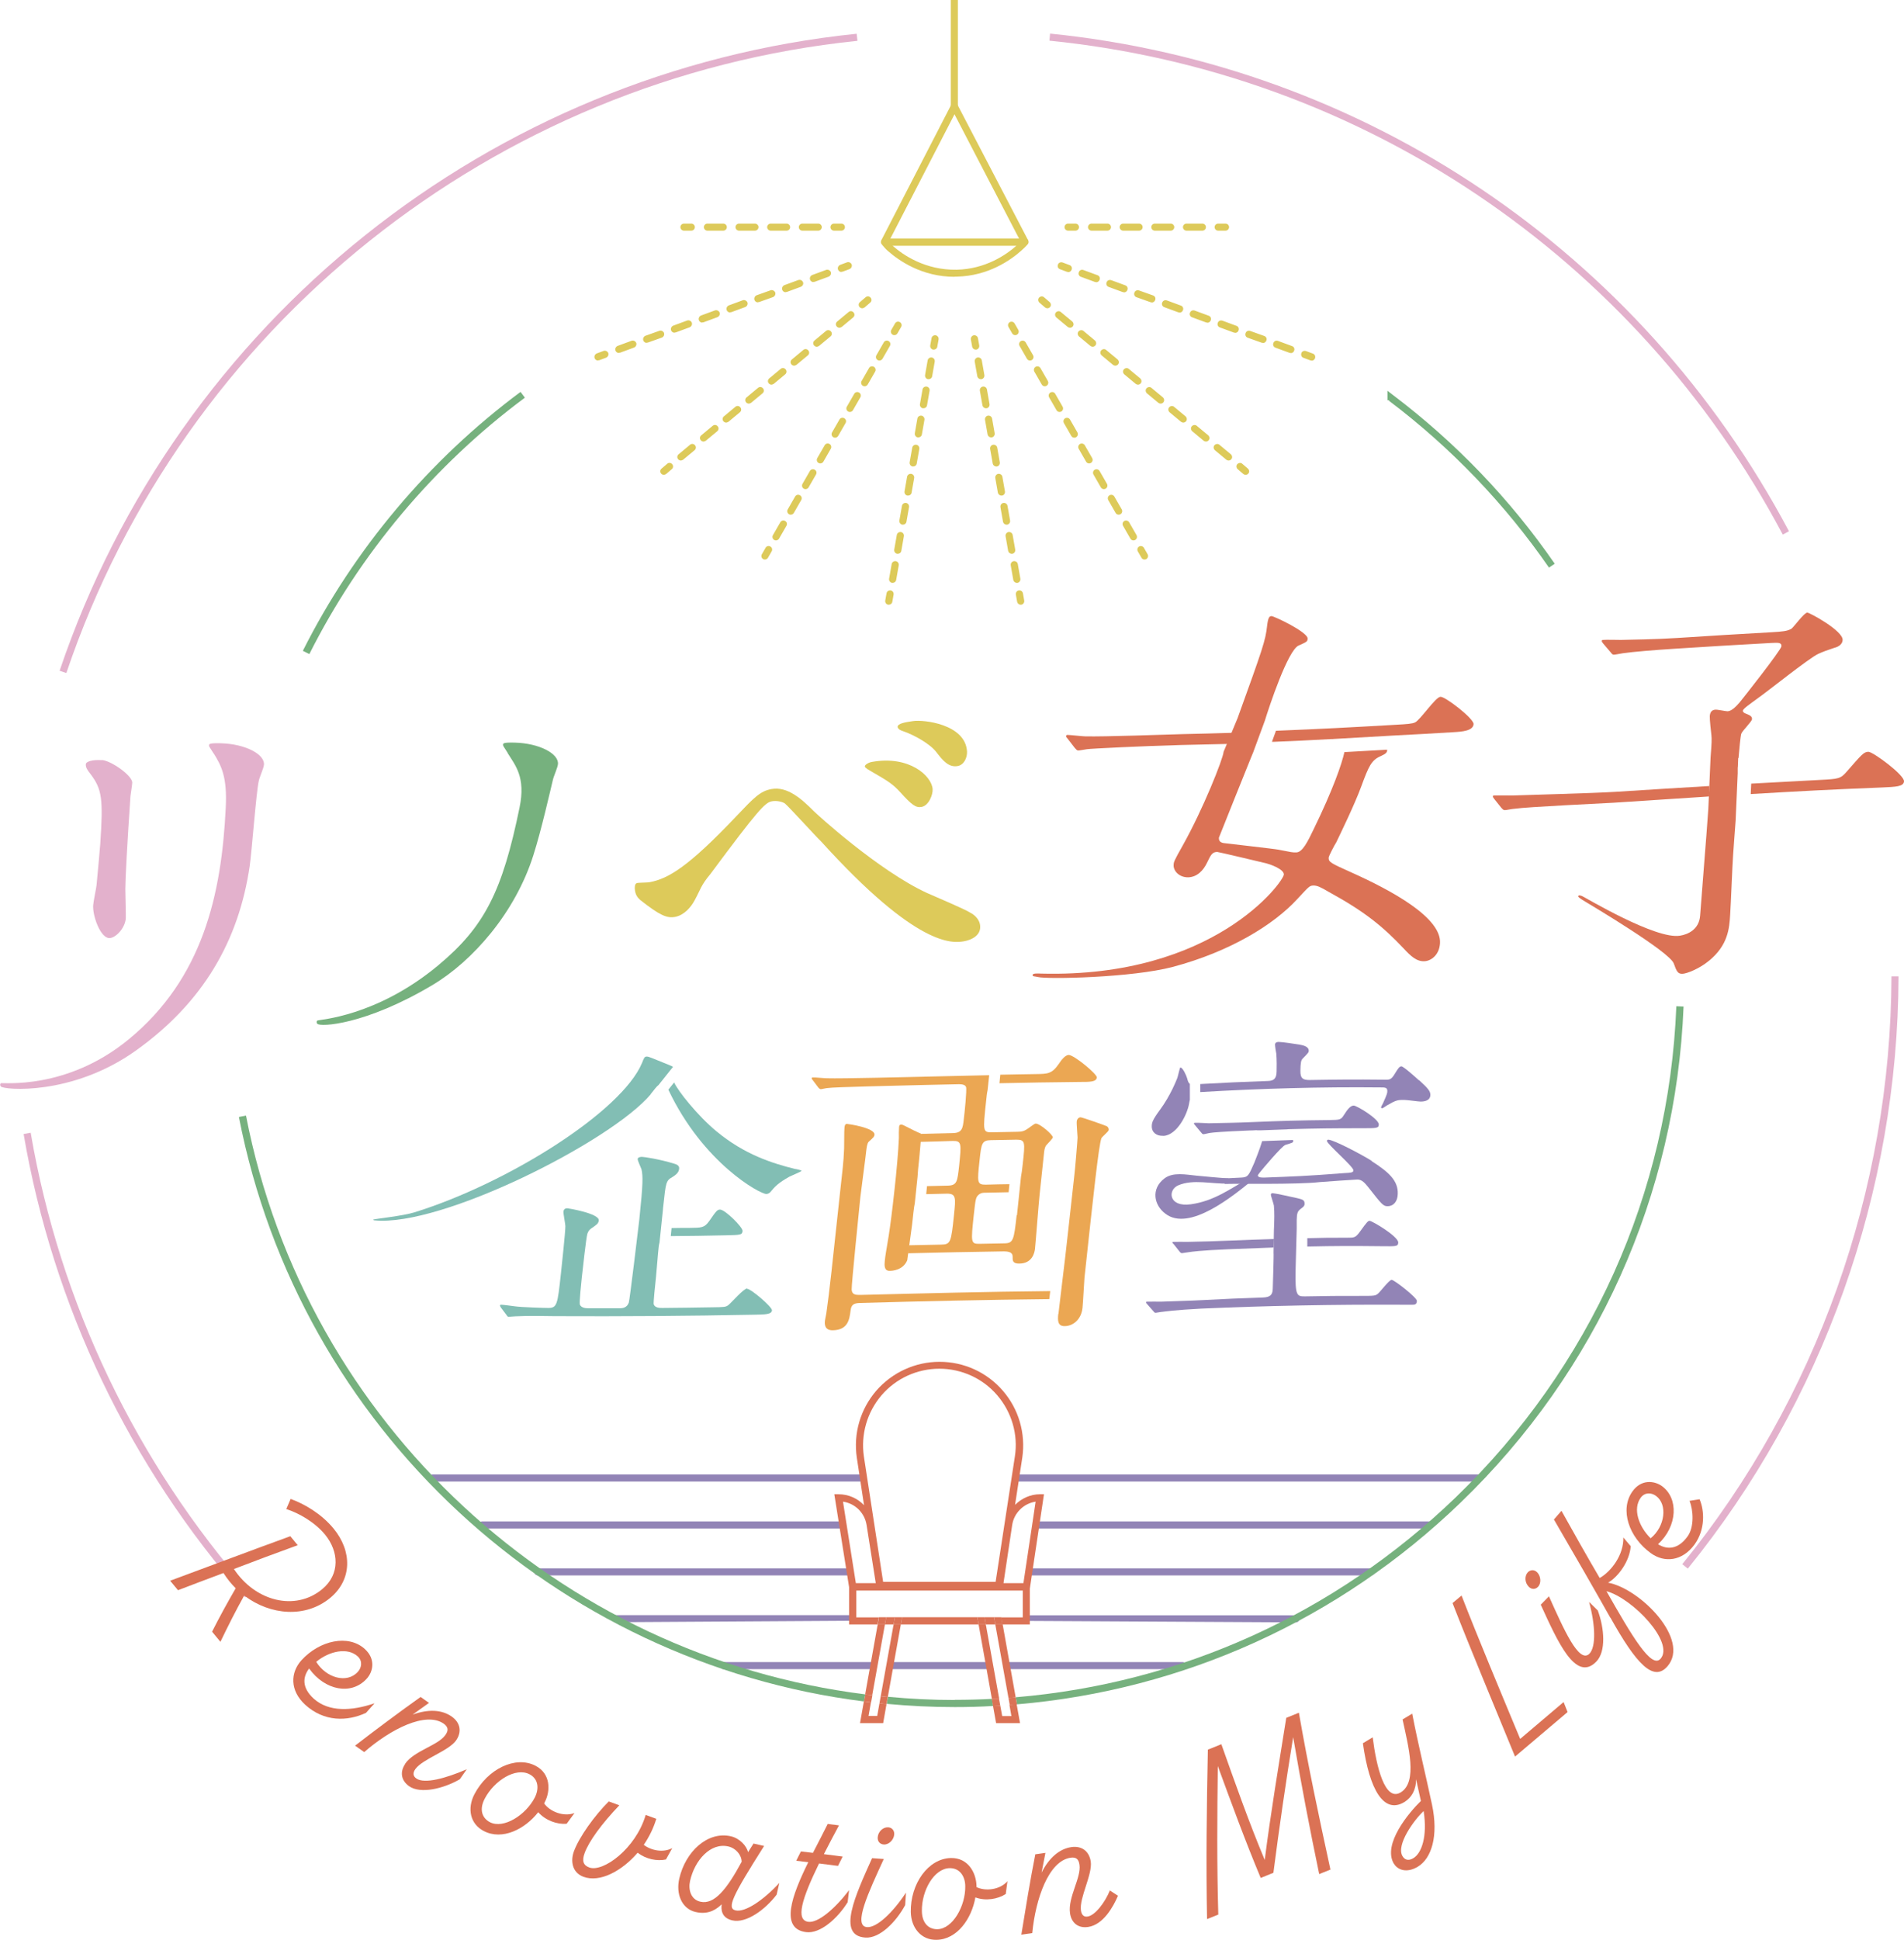 <?xml version="1.0" encoding="UTF-8"?>
<svg id="_レイヤー_2" data-name="レイヤー 2" xmlns="http://www.w3.org/2000/svg" viewBox="0 0 118.51 120.68">
  <defs>
    <style>
      .cls-1 {
        fill: #db7255;
      }

      .cls-1, .cls-2, .cls-3, .cls-4, .cls-5, .cls-6, .cls-7 {
        stroke-width: 0px;
      }

      .cls-2 {
        fill: #eba753;
      }

      .cls-3 {
        fill: #76b17e;
      }

      .cls-4 {
        fill: #ddca5a;
      }

      .cls-5 {
        fill: #9284b6;
      }

      .cls-6 {
        fill: #82beb4;
      }

      .cls-7 {
        fill: #e3b1cc;
      }
    </style>
  </defs>
  <g id="_レイヤー_2-2" data-name="レイヤー 2">
    <g>
      <g>
        <path class="cls-7" d="m4.13,41.87l-.42-.14C11.06,19.99,30.53,4.44,53.32,2.1l.05.44C30.75,4.87,11.42,20.3,4.13,41.87Z"/>
        <path class="cls-7" d="m15.26,99.38c-7.19-8.17-11.96-18.14-13.79-28.83l.44-.08c1.82,10.61,6.55,20.5,13.69,28.61l-.33.29Z"/>
      </g>
      <g>
        <path class="cls-1" d="m15.2,99.26c-.52.93-1.01,1.9-1.48,2.88l-.52-.63c.47-.93.96-1.82,1.47-2.7-.28-.28-.54-.6-.76-.95-.94.35-1.89.71-2.83,1.07l-.49-.59c2.5-.92,4.97-1.86,7.48-2.77l.46.56c-1.33.48-2.66.98-3.97,1.48,1.32,2,3.8,2.65,5.49,1.26,1.14-.94,1.03-2.36.19-3.39-.64-.78-1.62-1.34-2.42-1.6l.27-.63c.85.31,1.9.91,2.67,1.84,1.17,1.42,1.16,3.19-.21,4.32-1.53,1.26-3.71,1.09-5.34-.14Z"/>
        <path class="cls-1" d="m23.3,105.98l-.52.58c-1.16.54-2.61.57-3.79-.51-.96-.89-.92-1.99-.23-2.76,1.14-1.25,2.93-1.63,3.95-.7.69.63.51,1.42.11,1.85-.95,1.04-2.6.73-3.58-.64-.41.54-.45,1.2.28,1.87.95.86,2.39.77,3.77.3Zm-3.62-2.6c.61,1,1.91,1.38,2.59.63.24-.26.31-.67,0-.96-.63-.58-1.77-.34-2.58.33Z"/>
        <path class="cls-1" d="m25.22,109.72c.57-.81,2.04-1.13,2.5-1.78.2-.28.19-.49-.09-.7-1.13-.8-3.34.35-4.96,1.76l-.57-.4c1.34-1.03,2.69-2.04,4.08-3.03l.52.37-1.02.73c.97-.35,1.82-.32,2.45.13.53.38.62.95.26,1.47-.47.67-2.08,1.15-2.54,1.79-.17.24-.14.44.06.58.51.36,1.84-.01,3.14-.57l-.43.62c-1.02.59-2.46.93-3.16.43-.49-.35-.59-.88-.23-1.4Z"/>
        <path class="cls-1" d="m35.76,112.79l-.49.67c-.59.05-1.31-.2-1.77-.72-.83,1.06-2.24,1.77-3.39,1.17-.84-.43-1.05-1.39-.58-2.29.81-1.55,2.54-2.42,3.8-1.77.95.49.95,1.56.57,2.28l-.03.07c.35.49,1.2.85,1.89.59Zm-2.48-.95c.28-.54.25-1.16-.32-1.46-.86-.45-2.2.39-2.79,1.52-.35.67-.17,1.2.32,1.46.85.44,2.23-.44,2.79-1.52Z"/>
        <path class="cls-1" d="m41.85,114.96l-.4.72c-.55.12-1.25-.02-1.76-.42-1,1.16-2.36,1.87-3.37,1.5-.73-.27-.81-1.01-.6-1.58.33-.9,1.28-2.22,2.17-3.11l.66.24c-1.09,1.14-1.89,2.23-2.16,2.97-.19.51-.07.77.29.9.84.31,2.88-1.14,3.51-3.27l.66.24c-.17.57-.44,1.12-.78,1.62.45.35,1.21.51,1.78.2Z"/>
        <path class="cls-1" d="m48.51,117.13l-.17.74c-.71.93-1.89,1.8-2.76,1.6-.7-.16-.7-.71-.66-1-.26.24-.75.68-1.62.48-.87-.2-1.24-1.13-1.02-2.08.38-1.67,1.76-2.97,3.22-2.63.55.13.98.61,1.06.99l.34-.54.66.15c-1.99,3.14-2.34,3.88-1.77,4.01.59.13,1.72-.63,2.72-1.71Zm-2.35-1.31c0-.41-.35-.84-.83-.95-1.1-.25-2.09.85-2.38,2.15-.12.54.05,1.16.65,1.29.85.19,1.63-.75,2.57-2.5Z"/>
        <path class="cls-1" d="m52.85,117.59l-.09.75c-.62,1-1.71,1.98-2.59,1.86-1.64-.21-.89-2.27.14-4.35l-.75-.09.29-.58.75.09c.32-.63.65-1.25.92-1.8l.7.09c-.35.64-.66,1.25-.94,1.79l1.17.15-.29.58-1.18-.15c-1.08,2.21-1.47,3.52-.67,3.63.6.08,1.64-.79,2.54-1.97Z"/>
        <path class="cls-1" d="m56.39,117.77l-.05.75c-.56,1.04-1.58,2.08-2.47,2.02-1.82-.11-.61-2.66.41-4.94l.73.05c-.93,2.03-1.95,4.18-1.04,4.24.6.04,1.59-.89,2.41-2.13Zm-1.76-3.45c.02-.38.34-.66.65-.64.23.01.39.19.38.43-.02.35-.34.66-.65.64-.25-.02-.39-.2-.38-.43Z"/>
        <path class="cls-1" d="m62.71,117.01l-.11.82c-.5.32-1.25.45-1.89.21-.23,1.32-1.13,2.62-2.42,2.64-.94.02-1.58-.73-1.6-1.73-.03-1.75,1.08-3.33,2.5-3.36,1.07-.02,1.57.92,1.59,1.73v.08c.55.27,1.46.18,1.94-.38Zm-2.63.34c0-.6-.33-1.14-.97-1.13-.97.02-1.75,1.39-1.73,2.67.01.75.42,1.14.97,1.13.95-.02,1.75-1.45,1.73-2.67Z"/>
        <path class="cls-1" d="m69.59,117.93c-.3.7-.92,1.81-1.86,1.95-.6.09-1.04-.23-1.13-.86-.14-.98.71-2.22.59-3.01-.05-.34-.2-.49-.55-.44-1.37.2-2.18,2.55-2.39,4.69l-.68.1c.27-1.66.54-3.33.87-5l.63-.09-.24,1.23c.46-.92,1.11-1.48,1.86-1.59.65-.09,1.1.26,1.2.89.12.81-.72,2.27-.61,3.05.04.29.19.42.42.38.47-.07,1.09-.9,1.38-1.62l.51.33Z"/>
        <path class="cls-1" d="m80.85,106.57c.57,3.28,1.26,6.52,1.96,9.74l-.7.28c-.59-2.82-1.13-5.65-1.62-8.52-.46,2.81-.87,5.65-1.23,8.44l-.79.32c-.96-2.29-1.81-4.62-2.67-6.96-.04,3.07-.06,6.16.03,9.24l-.7.28c-.07-3.51-.02-7.03.05-10.54l.84-.34c.86,2.42,1.71,4.84,2.7,7.2.37-2.91.87-5.89,1.34-8.84l.79-.32Z"/>
        <path class="cls-1" d="m86.76,115.95c-.73-1.22.95-3.2,1.68-3.91l-.3-1.35c0,.68-.29,1.15-.73,1.42-1.26.76-2.17-.72-2.58-3.66l.61-.37c.23,1.84.76,4.02,1.74,3.43,1.08-.65.48-2.86.12-4.54l.6-.36c.37,1.92.83,3.77,1.23,5.65.42,1.96-.03,3.36-.88,3.87-.7.42-1.26.2-1.49-.19Zm1.85-3.28c-.57.52-1.74,2.11-1.31,2.81.12.2.34.32.67.12.51-.3.89-1.34.64-2.94Z"/>
        <path class="cls-1" d="m97.32,105.88l.25.63-3.27,2.77c-1.2-2.93-2.78-6.7-3.89-9.55l.56-.47c1.03,2.65,2.47,6.09,3.65,8.92l2.7-2.29Z"/>
        <path class="cls-1" d="m95.16,98.72c-.27-.27-.27-.69-.06-.91.16-.16.4-.17.57,0,.25.25.27.69.06.91-.18.18-.41.16-.57,0Zm3.75.94l.54.53c.41,1.1.53,2.56-.1,3.19-1.28,1.3-2.41-1.28-3.45-3.55l.51-.52c.92,2.04,1.87,4.22,2.52,3.57.42-.43.37-1.79-.02-3.22Z"/>
        <path class="cls-1" d="m100.23,100.64c-.71-1.27-2.44-4.28-3.51-6.11l.47-.54c.78,1.4,1.57,2.8,2.38,4.18.72-.41,1.5-1.44,1.47-2.52l.46.54c-.06.94-.8,1.93-1.41,2.27,2,.37,5.13,3.54,3.7,5.2-.87,1.01-1.95-.15-3.55-3.02Zm-.24-1.65c1.63,2.87,2.81,4.85,3.37,4.2.87-1.01-1.73-3.75-3.37-4.2Z"/>
        <path class="cls-1" d="m105.79,93.28c.3.7.36,1.87-.32,2.81-.77,1.05-1.88,1.14-2.71.54-1.38-.99-1.96-2.72-1.15-3.85.54-.76,1.35-.67,1.83-.33,1.05.76.98,2.49-.24,3.62.58.36,1.26.32,1.84-.49.42-.58.36-1.63.12-2.21l.63-.1Zm-3.05,2.42c.9-.73,1.07-2.11.33-2.64-.29-.21-.7-.23-.95.12-.5.69-.13,1.78.62,2.52Z"/>
      </g>
      <g>
        <path class="cls-3" d="m96.42,35.32c-2.75-3.97-6.1-7.47-9.97-10.39l.02-.03h-.11v-.59s.35.27.35.27c3.9,2.95,7.29,6.48,10.06,10.49l-.37.25Z"/>
        <path class="cls-3" d="m19.25,40.69l-.4-.2c3.17-6.31,7.86-11.88,13.55-16.11l.27.36c-5.64,4.19-10.28,9.71-13.42,15.96Z"/>
      </g>
      <g>
        <path class="cls-7" d="m110.96,33.25c-9.18-17.29-26.24-28.77-45.64-30.72l.04-.44c19.55,1.97,36.74,13.54,45.99,30.96l-.39.21Z"/>
        <path class="cls-7" d="m105.06,97.59l-.35-.28c8.36-10.29,12.98-23.28,13.02-36.57h.44c-.04,13.39-4.7,26.48-13.12,36.85Z"/>
      </g>
      <g>
        <rect class="cls-4" x="59.18" width=".44" height="6.81"/>
        <polygon class="cls-4" points="63.6 15.17 59.41 7.11 55.25 15.17 54.85 14.96 59.4 6.14 64 14.96 63.6 15.17"/>
        <path class="cls-4" d="m59.41,17.22c-2.03,0-3.47-1.01-4.16-1.62-.14-.12-.24-.25-.31-.33l-.05-.06c-.06-.06-.08-.16-.04-.24s.12-.13.2-.13h8.75c.05,0,.1.01.14.04.09.07.11.21.04.3-.01.02-.03.04-.04.05-.07.08-.2.21-.38.37,0,0,0,0,0,0-.65.58-2.05,1.57-4.01,1.61-.05,0-.09,0-.14,0Zm-3.85-1.93c.66.58,2.03,1.52,3.98,1.49,1.81-.04,3.1-.94,3.72-1.49h-7.69Z"/>
      </g>
      <path class="cls-7" d="m13.3,46.88c-.27-.41-.3-.46-.29-.51,0-.08.01-.15.74-.13,1.51.04,2.73.68,2.68,1.33-.02.23-.26.73-.32,1-.16.66-.44,4.45-.57,5.32-.68,4.6-2.86,8.46-7.1,11.48-3.96,2.82-8.22,2.44-8.39,2.22-.06-.08-.05-.15,0-.2.08-.06,4.08.46,7.96-2.73,4.61-3.79,5.78-9.01,6.04-14.4.1-1.92-.27-2.62-.75-3.39Z"/>
      <path class="cls-4" d="m50.64,50.45c.16.17,4.02,3.7,7.05,5.1.44.2,2.38,1.01,2.72,1.24.16.08.58.36.6.84.03.58-.56.85-1.01.93-.72.12-2.91.39-8.9-6.22-.32-.3-1.95-2.1-2.24-2.35-.13-.1-.49-.2-.82-.14-.42.08-.84.51-3.82,4.52-.61.73-.6.94-.99,1.65-.23.43-.65.91-1.2,1.02-.52.1-.96-.09-2.18-1.05-.11-.11-.32-.27-.34-.72,0-.13,0-.31.16-.34.12-.02.65-.02.78-.05,1.15-.22,2.39-.95,5.36-4.08,1.12-1.18,1.5-1.58,2.2-1.71,1-.19,1.9.63,2.63,1.36Zm9.55-3.7c.02.4-.2.85-.6.91-.55.09-.92-.36-1.31-.87-.38-.5-1.35-1.06-2.09-1.31-.26-.08-.31-.2-.32-.25-.01-.23.5-.3.96-.37.64-.1,3.26.18,3.36,1.89Z"/>
      <path class="cls-3" d="m31.6,46.84c-.27-.41-.3-.46-.29-.51,0-.08.01-.15.74-.13,1.51.04,2.73.68,2.68,1.33-.02.23-.26.73-.32,1-.16.66-.71,3.1-1.21,4.67-1.13,3.58-3.78,6.59-6.28,8.08-4.18,2.49-7,2.62-7.17,2.41-.06-.08-.05-.15,0-.2.08-.06,3.66-.22,7.52-3.43,2.9-2.41,4-4.62,5.07-9.83.39-1.89-.27-2.62-.75-3.39Z"/>
      <path class="cls-7" d="m6.33,47.28c.6.04,1.93.99,1.9,1.42,0,.13-.1.7-.11.83-.2,2.91-.32,5.19-.32,5.78,0,.3.04,1.56.03,1.82-.05.65-.67,1.25-1.04,1.23-.55-.03-1.04-1.4-.99-2.05.01-.2.19-1.05.21-1.25.1-1.1.2-2.11.23-2.56.19-2.81.11-3.4-.61-4.35-.19-.24-.3-.4-.29-.6.01-.18.42-.3,1-.26Z"/>
      <path class="cls-4" d="m58.05,49.09c.02.35-.24,1.03-.69,1.11-.35.06-.59-.1-1.34-.93-.46-.5-.75-.68-1.79-1.28-.13-.08-.39-.21-.4-.31s.24-.25.44-.28c2.32-.42,3.73.87,3.78,1.7Z"/>
      <g>
        <path class="cls-1" d="m76.16,46.77c-.03.43-1.28,3.58-2.55,5.84-.55.97-.55,1.02-.56,1.19-.03.38.35.79.91.78.56-.02.94-.43,1.17-.91.24-.5.32-.66.63-.67.08,0,2.68.62,3.06.71.17.04,1.11.35,1.09.7-.03.45-4.34,6.43-15.08,6.16-.25-.01-.55-.03-.56.09,0,.1.17.08.32.12.56.15,5.85.05,8.42-.63,3.53-.94,6.26-2.61,7.73-4.21.71-.76.76-.84.99-.85.25-.01.47.1.98.4,2.21,1.21,3.34,2.12,4.68,3.54.4.43.78.8,1.28.77.38-.02.91-.36.96-1.11.11-1.61-3.05-3.31-5.55-4.43-1.25-.56-1.39-.63-1.38-.9,0-.1.38-.82.47-.95.26-.54,1.15-2.37,1.55-3.46.49-1.33.64-1.66,1.24-1.92.31-.14.37-.22.38-.35,0-.01,0-.03,0-.04l-2.66.15c-.16.74-.72,2.35-1.91,4.79-.38.79-.7,1.44-1.08,1.45-.23.01-.3-.01-1.12-.17-.15-.04-3.34-.4-3.4-.41-.18-.03-.32-.11-.3-.34.49-1.24,1.51-3.77,2.01-5.01.04-.11.09-.2.12-.29l.73-1.98c.26-.85,1.43-4.38,2.1-4.67.52-.23.55-.25.56-.43.03-.4-2.1-1.41-2.25-1.4-.13,0-.21.09-.27.59-.1.94-.28,1.44-1.84,5.76"/>
        <g>
          <path class="cls-1" d="m106.33,50.33c-.15,2.16-.35,4.46-.51,6.63-.06.85-.74,1.17-1.25,1.25-1.5.26-5.9-2.38-6.09-2.46-.1-.04-.21-.08-.25,0-.02.04.08.13.47.36.28.17,5.22,3.1,5.48,3.83.18.51.26.66.56.64.23-.01,1-.29,1.62-.8,1.2-.97,1.28-2.03,1.33-2.88.04-.58.14-3.14.18-3.66.02-.26.09-1.32.16-2.19h0s.13-2.95.13-2.95c0-.09,0-.18,0-.28,0-.04,0-.08.01-.14l.02-.52h.02c.05-.59.12-1.34.17-1.51.05-.17.66-.76.67-.91.01-.2-.18-.26-.4-.35-.05-.02-.17-.07-.17-.17,0-.13.46-.43.86-.73.64-.44,3.23-2.53,3.83-2.81.31-.14.55-.23,1.01-.38.26-.06.5-.23.51-.48.04-.58-2.08-1.72-2.2-1.71-.2.01-.82.87-.98,1-.26.16-.57.18-1.2.22-2.37.13-3.56.21-5.93.36-1.44.09-2.78.1-3.49.12-.17,0-.93-.02-1.11,0-.03,0-.08,0-.08.06s0,.05.09.17c.19.22.28.33.47.55.07.1.12.14.19.14.1,0,.46-.08.56-.09.61-.09,1.96-.2,3.2-.28,2.41-.15,3.62-.23,6.03-.36.43-.02.66-.04.64.21-.02.23-2.41,3.26-2.61,3.5-.28.32-.52.53-.74.54-.13,0-.62-.11-.75-.1-.23.01-.34.15-.36.4-.01.2.08,1.02.1,1.17.03.27.02.5-.05,1.4"/>
          <path class="cls-1" d="m116.29,46.77c-.28.01-.39.14-1.35,1.24-.38.44-.51.45-1.65.51-1.72.09-2.59.14-4.29.23l-.03.65c3.24-.19,4.9-.28,8.18-.41.84-.04,1.34-.05,1.36-.38.03-.4-1.94-1.85-2.22-1.84Z"/>
        </g>
        <path class="cls-1" d="m106.39,48.9c-2,.12-3.82.23-5.82.36-1.42.09-5.76.2-6.46.23-.17,0-.96-.01-1.11,0-.03,0-.08,0-.08.05s0,.05.09.17c.18.22.27.33.44.55.09.09.12.14.22.14.08,0,.46-.08.54-.08.89-.13,5.59-.34,6.2-.38,2.09-.13,3.87-.26,5.96-.39"/>
        <path class="cls-1" d="m89.65,43.35c-.3.02-1.26,1.45-1.57,1.59-.18.09-.51.11-1.22.15-2.96.17-4.44.25-7.39.37-.02,0-.04,0-.05,0l-.25.69s.07,0,.11,0c1.42-.06,2.13-.09,3.54-.17.08,0,.16,0,.23-.01l3.66-.21h0c1.41-.07,2.24-.12,3.76-.21.53-.03,1.22-.08,1.25-.5.02-.35-1.77-1.72-2.05-1.7Z"/>
        <path class="cls-1" d="m76.69,45.59c-.81.03-2.26.06-3.07.08-1.19.03-4.84.17-6.08.14-.15,0-.93-.09-1.1-.09-.05,0-.08.03-.08.08,0,.03,0,.05.09.15.18.23.26.34.44.57.09.1.14.17.22.17.08,0,.47-.07.54-.08.21-.04,3.59-.2,5.81-.26.79-.02,2.23-.05,3.02-.07"/>
      </g>
      <path class="cls-5" d="m77.98,73.4c-1.21.99-3.97,3.26-5.45,2.1-.7-.52-.91-1.54-.05-2.19.54-.41,1.36-.23,2-.17s1.35.13,1.98.17v.32c-1.04.04-2.18-.29-3.12.11-.67.28-.62,1.38.79,1.18s2.39-.92,3.65-1.65c0,0,.2.26.2.26v-.13Z"/>
      <g>
        <path class="cls-2" d="m62.2,67.39c1.97-.04,3-.06,5.01-.08.64,0,1.03,0,1.06-.28.02-.21-1.42-1.4-1.75-1.4-.21,0-.46.31-.62.56-.43.62-.69.62-1.42.63-.84.01-1.56.03-2.22.04l-.05.52Z"/>
        <g>
          <path class="cls-2" d="m65.38,80.32c-3.94.04-7.88.14-11.83.24-.27,0-.52,0-.54-.33-.02-.28.49-5.22.54-5.75.05-.46.33-2.49.37-2.91.02-.15.05-.44.15-.54.32-.29.34-.31.36-.43.05-.44-1.65-.68-1.71-.68-.12,0-.15.1-.16.27-.02.19-.01,1.07-.02,1.26-.03.87-.13,1.59-.19,2.16-.53,4.95-.75,6.96-.9,7.97,0,.08-.09.48-.1.56-.02.17-.07.63.49.62.93-.02,1.03-.66,1.1-1.21.04-.36.17-.48.59-.49,3.93-.11,7.85-.2,11.78-.24l.06-.5Z"/>
          <path class="cls-2" d="m69.01,70.3c.01-.1-.04-.18-.11-.23-.06-.04-1.54-.56-1.64-.56-.12,0-.22.1-.24.25s.05.87.05,1.01c0,.14-.16,2.06-.2,2.35s-.58,5.34-.75,6.6l-.24,2.02h-.01c-.04.39-.05.77.4.76.48,0,1.03-.37,1.11-1.15.03-.29.1-1.61.12-1.85.58-5.39.88-8.15,1.05-8.68.05-.11.45-.42.46-.52Z"/>
        </g>
        <path class="cls-2" d="m56.51,77.97c2.11-.05,3.87-.09,5.98-.12.54,0,.54.22.54.37,0,.17-.02.4.42.39.81-.01.94-.68.97-.91.05-.48.23-2.85.29-3.4.11-1.02.16-1.53.27-2.54.01-.13.04-.4.15-.52.13-.14.39-.41.4-.48.02-.15-.8-.87-1.07-.86-.08,0-.46.31-.54.35-.15.1-.29.16-.58.16-.62.01-.93.02-1.55.03-.62.01-.62,0-.41-1.96.03-.28.05-.49.09-.65l.1-.94c-1.22.03-2.36.05-3.98.09-.91.02-5.2.13-6.14.1-.14,0-.71-.06-.85-.05-.06,0-.08.02-.08.06,0,.02.03.06.07.11.14.18.2.27.34.45.05.07.12.11.16.11.06,0,.34-.07.41-.07.43-.07,4.56-.15,5.94-.19.9-.02,1.35-.03,2.25-.05.19,0,.39.03.44.18.06.16-.1,1.68-.14,1.99-.06.57-.11.86-.67.87-.53.01-1.46.04-1.99.05l-.15.5c.58-.01,1.54-.04,2.12-.06.56-.01.54.16.4,1.54-.11.98-.13,1.22-.69,1.24-.53.01-.82.02-1.31.03l-.05.5c.48-.01.76-.02,1.27-.03.6-.01.57.25.46,1.32-.18,1.7-.2,1.84-.8,1.85-.54.01-1.47.03-2.01.04m6.74-1.87h-.03c-.17,1.54-.21,1.74-.75,1.75-.62.01-.93.02-1.55.03-.56.01-.55-.08-.37-1.79.11-.98.12-1.09.29-1.25.15-.14.31-.14.42-.14.59-.01.91-.02,1.46-.03l.05-.5c-.55,0-.87.02-1.46.03-.56.01-.55-.14-.4-1.5.11-1.05.14-1.26.7-1.27.64-.01.95-.02,1.59-.03.56,0,.55.14.4,1.5-.04.36-.07.61-.11.8l-.25,2.4Z"/>
      </g>
      <g>
        <path class="cls-6" d="m40.49,68.08c.26-.33.39-.5.5-.58h0s.9-1.13.9-1.13c-.06-.04-.14-.07-.23-.11-1.13-.45-1.26-.53-1.41-.53-.14,0-.17.1-.29.4-1.26,3.02-8.36,7.49-14.16,9.29-.73.23-2.49.41-2.56.45-.03.02.03.05.06.05,4.16.43,14.75-4.92,17.21-7.85Z"/>
        <path class="cls-6" d="m49.47,72.72c-1.39-.35-3.12-.88-4.89-2.35-1.16-.96-2.4-2.52-2.62-3.03l-.36.45c2.16,4.57,5.71,6.5,6.1,6.49.12,0,.22-.08.27-.14.25-.31.46-.54,1.17-.94.12-.06.75-.32.75-.36s-.32-.11-.41-.12Z"/>
        <g>
          <path class="cls-6" d="m41.75,76.9c1.35-.01,2.05-.02,3.42-.05.91-.02,1.03-.02,1.05-.27.02-.23-1.09-1.33-1.4-1.33-.17,0-.24.08-.68.72-.3.41-.45.41-1.24.42-.44,0-.68,0-1.1.01l-.05.5Z"/>
          <path class="cls-6" d="m46.5,80.16c-.21,0-.96.86-1.15,1.02-.17.14-.27.14-1.06.15-1.22.02-1.84.03-3.06.04-.17,0-.45,0-.54-.22-.03-.1.08-1.13.14-1.7.03-.27.13-1.59.17-1.89.01-.1.03-.18.05-.26l.21-2.02h0c0-.09.02-.19.03-.3.15-1.38.16-1.53.54-1.74.19-.12.42-.27.44-.52.02-.15-.05-.25-.29-.32-.9-.28-1.89-.43-2.02-.43-.1,0-.25.02-.27.13-.01.1.21.55.24.65.09.42.1.86-.14,3.14-.06.54-.6,5.01-.65,5.14-.11.33-.39.36-.56.36-.77,0-1.16,0-1.93,0-.15,0-.46,0-.56-.23-.04-.13.09-1.4.12-1.66.05-.44.27-2.49.35-2.75.06-.17.14-.27.29-.36.27-.19.4-.27.42-.46.05-.44-1.91-.76-1.95-.76-.06,0-.23,0-.25.21-.01.13.12.77.12.9,0,.4-.23,2.49-.28,2.98-.21,1.91-.23,2.12-.81,2.11-.19,0-1.63-.04-2.04-.1-.11-.01-.72-.1-.86-.1-.06,0-.08.02-.08.04,0,.04.03.1.06.14.14.18.2.27.34.45.05.08.08.12.14.12.08,0,.35-.03.43-.03.68-.04,1.99-.02,2.44-.01,4.15.02,8.29-.01,12.45-.09.64-.01,1.05-.02,1.07-.27.02-.21-1.31-1.34-1.54-1.34Z"/>
        </g>
      </g>
      <g>
        <path class="cls-5" d="m72.41,70.67c.87-.06,1.49-1.36,1.6-2,.02-.1.03-.18.05-.25v-.99c-.08-.05-.12-.15-.17-.35-.05-.17-.27-.67-.42-.67-.04,0-.15.55-.19.65-.04.1-.42,1.1-1.1,2.01-.44.6-.49.78-.49.99-.01.38.29.63.73.6Z"/>
        <path class="cls-5" d="m88.32,67.21c-.26-.24-.97-.87-1.09-.87s-.2.11-.4.44c-.24.4-.32.4-.71.39-1.84-.02-2.76-.01-4.6.02-.4,0-.59-.08-.58-.58s.04-.65.14-.75c.34-.35.38-.39.38-.49,0-.29-.4-.35-.62-.39-.26-.04-1.03-.16-1.26-.16-.12,0-.21.05-.22.16,0,.1.06.5.08.57.03.33.03.94.02,1.11-.01.44-.17.58-.54.59-1.69.06-2.59.1-4.21.19v.5c3.73-.22,7.49-.33,11.22-.29.27,0,.42,0,.42.22,0,.12,0,.17-.27.77-.02.04-.12.21-.12.25s.04.06.06.06c.06,0,.25-.15.29-.17.59-.34.67-.36,1.13-.35.15,0,.84.1.98.1.21,0,.6-.04.61-.41,0-.23-.12-.39-.7-.92Z"/>
        <g>
          <path class="cls-5" d="m78.23,70.32c.08,0,.16,0,.23,0l1.64-.06s.05-.01.09-.01c1.83-.05,2.75-.06,4.58-.06.92,0,1.04,0,1.05-.23.01-.35-1.37-1.18-1.56-1.18s-.37.2-.62.6c-.18.29-.26.29-.89.3-1.95.02-2.92.05-4.87.13-.91.04-1.7.05-2.64.07-.12,0-.71-.04-.85-.03-.04,0-.08.02-.08.06,0,.02.06.05.09.11.14.17.21.25.35.42.06.07.09.13.17.12.06,0,.35-.08.41-.08.19-.03.73-.08,2.43-.15.18,0,.28-.01.46-.02Z"/>
          <path class="cls-5" d="m85.38,72.22c-.58-.37-2.38-1.32-2.71-1.32-.06,0-.08.06-.08.08,0,.19,1.66,1.6,1.65,1.83,0,.15-.2.15-.56.17-2.41.19-3.2.21-4.99.28-.12,0-.4.01-.4-.14,0-.06.74-.91.9-1.09.36-.4.7-.77.83-.81.43-.13.47-.13.47-.24,0-.02,0-.04-.02-.06l-1.91.07c-.15.51-.46,1.27-.49,1.35-.35.8-.39.9-.82.92-.54.02-.79.05-1.12.05l.1.34c.61-.02,4.58.05,5.91-.11.29-.03,2.3-.16,2.35-.16.29,0,.47.23.66.46.85,1.08.94,1.2,1.21,1.2.4,0,.63-.32.64-.76.03-.83-.55-1.36-1.65-2.06Z"/>
        </g>
        <g>
          <path class="cls-5" d="m81.35,77.55c1.83-.04,2.78-.04,4.63-.02.92.01,1.04.02,1.05-.23.01-.38-1.63-1.35-1.78-1.35-.1,0-.16.06-.6.67-.28.38-.34.38-.82.38-.99,0-1.5,0-2.46.03v.52Z"/>
          <path class="cls-5" d="m79.27,77.93c.02.08-.04,1.94-.05,2.23-.01.33-.09.54-.6.56-1.49.05-2.23.08-3.72.16-.91.05-1.72.06-2.64.1-.13,0-.71-.01-.85,0-.04,0-.08,0-.08.04,0,.02.02.06.07.11.15.17.22.25.37.42.06.07.09.13.17.12.06,0,.33-.06.41-.06.19-.02.73-.11,2.43-.2,4.14-.18,8.23-.26,12.38-.24.1,0,.64,0,.75,0,.13,0,.27,0,.28-.24,0-.21-1.4-1.3-1.57-1.31-.15,0-.7.73-.84.85-.17.15-.25.15-1.08.15-1.39,0-2.09,0-3.48.03-.49,0-.61-.02-.58-1.6h0s.07-2.62.07-2.62c0-.14,0-.31,0-.53.01-.44.06-.54.23-.68.16-.12.26-.18.26-.33,0-.23-.09-.27-.55-.37-.21-.05-1.32-.29-1.43-.29-.06,0-.12.02-.12.1,0,.06.17.55.19.67.04.44.03.86,0,1.56"/>
        </g>
      </g>
      <path class="cls-2" d="m56.77,76.19c.07-.64.11-1.06.17-1.34l.17-1.63c.01-.26.05-.64.11-1.19l.13-1.49c-.79-.34-1.13-.59-1.26-.58-.12,0-.13.12-.13.18-.01.1-.02.55-.01.65-.03.78-.16,2.22-.27,3.19-.15,1.38-.26,2.22-.37,2.93-.15.9-.21,1.23-.24,1.55-.07.61.19.61.36.6.06,0,.78-.02,1.04-.66"/>
      <path class="cls-5" d="m79.3,77.08c-.89.03-1.86.06-2.76.1-.91.04-1.7.06-2.64.08-.12,0-.71-.01-.85,0-.04,0-.08,0-.08.04,0,.02.02.04.09.11.14.18.21.26.35.44.07.09.09.11.17.11.06,0,.35-.06.41-.06.19-.03.73-.11,2.43-.18.92-.04,1.93-.07,2.85-.11"/>
      <g>
        <g>
          <path class="cls-4" d="m52.37,14.35h-.46c-.12,0-.22-.1-.22-.22s.1-.22.22-.22h.46c.12,0,.22.1.22.22s-.1.22-.22.22Z"/>
          <path class="cls-4" d="m50.93,14.35h-.99c-.12,0-.22-.1-.22-.22s.1-.22.22-.22h.99c.12,0,.22.1.22.22s-.1.22-.22.22Zm-1.97,0h-.99c-.12,0-.22-.1-.22-.22s.1-.22.22-.22h.99c.12,0,.22.1.22.22s-.1.22-.22.22Zm-1.97,0h-.99c-.12,0-.22-.1-.22-.22s.1-.22.22-.22h.99c.12,0,.22.1.22.22s-.1.22-.22.22Zm-1.97,0h-.99c-.12,0-.22-.1-.22-.22s.1-.22.22-.22h.99c.12,0,.22.1.22.22s-.1.22-.22.22Z"/>
          <path class="cls-4" d="m43.03,14.35h-.46c-.12,0-.22-.1-.22-.22s.1-.22.22-.22h.46c.12,0,.22.1.22.22s-.1.22-.22.22Z"/>
        </g>
        <g>
          <path class="cls-4" d="m52.37,16.92c-.09,0-.18-.06-.21-.15-.04-.12.02-.24.13-.29l.43-.16c.12-.04.24.02.29.13.04.12-.02.24-.13.29l-.43.16s-.05.01-.08.01Z"/>
          <path class="cls-4" d="m38.52,21.96c-.09,0-.18-.06-.21-.15-.04-.12.02-.24.13-.29l.87-.32c.12-.04.24.02.29.13.04.12-.02.24-.13.29l-.87.32s-.05.01-.08.01Zm1.73-.63c-.09,0-.18-.06-.21-.15-.04-.12.02-.24.13-.29l.87-.31c.11-.04.24.02.29.13.04.12-.02.24-.13.29l-.87.31s-.05.01-.08.01Zm1.73-.63c-.09,0-.18-.06-.21-.15-.04-.12.02-.24.13-.29l.87-.32c.12-.04.24.02.29.13.04.12-.02.24-.13.29l-.87.32s-.05.01-.08.01Zm1.73-.63c-.09,0-.18-.06-.21-.15-.04-.12.02-.24.13-.29l.87-.32c.11-.04.24.02.29.13.04.12-.02.24-.13.29l-.87.32s-.05.01-.08.01Zm1.73-.63c-.09,0-.18-.06-.21-.15-.04-.12.02-.24.13-.29l.87-.32c.11-.04.24.02.29.13.04.12-.02.24-.13.29l-.87.32s-.05.01-.08.01Zm1.73-.63c-.09,0-.18-.06-.21-.15-.04-.12.02-.24.13-.29l.87-.31c.11-.04.24.02.29.13.04.12-.02.24-.13.29l-.87.31s-.05.01-.08.01Zm1.73-.63c-.09,0-.18-.06-.21-.15-.04-.12.02-.24.13-.29l.87-.32c.12-.04.24.02.29.13s-.02.24-.13.29l-.87.32s-.05.01-.08.01Zm1.73-.63c-.09,0-.18-.06-.21-.15-.04-.12.02-.24.13-.29l.87-.32c.11-.04.24.02.29.13.04.12-.02.24-.13.29l-.87.32s-.05.01-.08.01Z"/>
          <path class="cls-4" d="m37.22,22.43c-.09,0-.18-.06-.21-.15-.04-.12.02-.24.13-.29l.43-.16c.12-.04.24.02.29.13.04.12-.02.24-.13.29l-.43.16s-.05.01-.08.01Z"/>
        </g>
        <g>
          <path class="cls-4" d="m53.67,19.18c-.06,0-.13-.03-.17-.08-.08-.09-.07-.23.03-.31l.35-.3c.09-.08.23-.07.31.03.08.09.07.23-.03.31l-.35.3s-.09.05-.14.05Z"/>
          <path class="cls-4" d="m42.38,28.65c-.06,0-.13-.03-.17-.08-.08-.09-.07-.23.03-.31l.71-.59c.09-.08.23-.07.31.03.08.09.07.23-.03.31l-.71.59s-.09.05-.14.05Zm1.41-1.18c-.06,0-.13-.03-.17-.08-.08-.09-.07-.23.03-.31l.71-.59c.09-.08.23-.07.31.03.08.09.07.23-.03.31l-.71.59s-.09.05-.14.05Zm1.41-1.18c-.06,0-.13-.03-.17-.08-.08-.09-.07-.23.03-.31l.71-.59c.09-.08.23-.07.31.03.08.09.07.23-.03.31l-.71.59s-.09.05-.14.05Zm1.41-1.18c-.06,0-.13-.03-.17-.08-.08-.09-.07-.23.03-.31l.71-.59c.09-.08.23-.07.31.03.08.09.07.23-.03.31l-.71.59s-.09.05-.14.05Zm1.41-1.18c-.06,0-.13-.03-.17-.08-.08-.09-.07-.23.03-.31l.71-.59c.09-.08.23-.07.31.03.08.09.07.23-.03.31l-.71.59s-.09.05-.14.05Zm1.41-1.18c-.06,0-.13-.03-.17-.08-.08-.09-.07-.23.03-.31l.71-.59c.09-.08.23-.07.31.03.08.09.07.23-.03.31l-.71.59s-.09.05-.14.05Zm1.41-1.18c-.06,0-.13-.03-.17-.08-.08-.09-.07-.23.03-.31l.71-.59c.09-.08.23-.07.31.03.08.09.07.23-.03.31l-.71.59s-.09.05-.14.05Zm1.41-1.18c-.06,0-.13-.03-.17-.08-.08-.09-.07-.23.03-.31l.71-.59c.09-.08.23-.07.31.03.08.09.07.23-.03.31l-.71.59s-.09.05-.14.05Z"/>
          <path class="cls-4" d="m41.32,29.54c-.06,0-.13-.03-.17-.08-.08-.09-.07-.23.03-.31l.35-.3c.09-.08.23-.07.31.03.08.09.07.23-.03.31l-.35.3s-.09.05-.14.05Z"/>
        </g>
        <g>
          <path class="cls-4" d="m55.67,20.85s-.08,0-.11-.03c-.11-.06-.14-.2-.08-.3l.23-.4c.06-.11.2-.14.3-.08.11.06.14.2.08.3l-.23.4c-.04.07-.12.11-.19.11Z"/>
          <path class="cls-4" d="m48.3,33.62s-.08,0-.11-.03c-.11-.06-.14-.2-.08-.3l.46-.8c.06-.11.2-.14.3-.08.11.06.14.2.08.3l-.46.8c-.04.07-.12.11-.19.11Zm.92-1.6s-.08,0-.11-.03c-.11-.06-.14-.2-.08-.3l.46-.8c.06-.11.2-.14.3-.08.11.06.14.2.08.3l-.46.8c-.04.07-.12.11-.19.11Zm.92-1.59s-.08,0-.11-.03c-.11-.06-.14-.2-.08-.3l.46-.8c.06-.11.2-.14.3-.08.11.06.14.2.08.3l-.46.8c-.04.07-.12.11-.19.11Zm.92-1.6s-.08,0-.11-.03c-.11-.06-.14-.2-.08-.3l.46-.8c.06-.11.2-.14.3-.08.11.06.14.2.08.3l-.46.8c-.04.07-.12.11-.19.11Zm.92-1.6s-.08,0-.11-.03c-.11-.06-.14-.2-.08-.3l.46-.8c.06-.11.2-.14.3-.08.11.06.14.2.08.3l-.46.8c-.04.07-.12.11-.19.11Zm.92-1.6s-.08,0-.11-.03c-.11-.06-.14-.2-.08-.3l.46-.8c.06-.11.2-.14.3-.08.11.06.14.2.08.3l-.46.8c-.04.07-.12.11-.19.11Zm.92-1.6s-.08,0-.11-.03c-.11-.06-.14-.2-.08-.3l.46-.8c.06-.11.2-.14.3-.08.11.06.14.2.08.3l-.46.8c-.04.07-.12.11-.19.11Zm.92-1.6s-.08,0-.11-.03c-.11-.06-.14-.2-.08-.3l.46-.8c.06-.11.2-.14.3-.08.11.06.14.2.08.3l-.46.8c-.04.07-.12.11-.19.11Z"/>
          <path class="cls-4" d="m47.61,34.81s-.08,0-.11-.03c-.11-.06-.14-.2-.08-.3l.23-.4c.06-.11.2-.14.3-.08.11.06.14.2.08.3l-.23.4c-.04.07-.12.11-.19.11Z"/>
        </g>
        <g>
          <path class="cls-4" d="m58.12,21.75s-.03,0-.04,0c-.12-.02-.2-.14-.18-.26l.08-.45c.02-.12.14-.2.26-.18.12.02.2.14.18.26l-.08.45c-.02.11-.11.18-.22.18Z"/>
          <path class="cls-4" d="m55.56,36.26s-.03,0-.04,0c-.12-.02-.2-.14-.18-.26l.16-.91c.02-.12.14-.2.26-.18.12.02.2.14.18.26l-.16.91c-.02.11-.11.18-.22.18Zm.32-1.81s-.03,0-.04,0c-.12-.02-.2-.14-.18-.26l.16-.91c.02-.12.14-.2.26-.18.12.02.2.14.18.26l-.16.91c-.02.11-.11.18-.22.18Zm.32-1.81s-.03,0-.04,0c-.12-.02-.2-.14-.18-.26l.16-.91c.02-.12.14-.2.26-.18.12.02.2.14.18.26l-.16.91c-.02.11-.11.18-.22.18Zm.32-1.81s-.03,0-.04,0c-.12-.02-.2-.14-.18-.26l.16-.91c.02-.12.14-.2.26-.18.12.02.2.14.18.26l-.16.91c-.02.11-.11.18-.22.18Zm.32-1.81s-.03,0-.04,0c-.12-.02-.2-.14-.18-.26l.16-.91c.02-.12.14-.2.26-.18.12.02.2.14.18.26l-.16.91c-.02.11-.11.18-.22.18Zm.32-1.81s-.03,0-.04,0c-.12-.02-.2-.14-.18-.26l.16-.91c.02-.12.14-.2.26-.18.12.02.2.14.18.26l-.16.91c-.02.11-.11.18-.22.18Zm.32-1.81s-.03,0-.04,0c-.12-.02-.2-.14-.18-.26l.16-.91c.02-.12.14-.2.26-.18.12.02.2.14.18.26l-.16.91c-.02.11-.11.18-.22.18Zm.32-1.81s-.03,0-.04,0c-.12-.02-.2-.14-.18-.26l.16-.91c.02-.12.14-.2.26-.18.12.02.2.14.18.26l-.16.91c-.02.11-.11.18-.22.18Z"/>
          <path class="cls-4" d="m55.32,37.62s-.03,0-.04,0c-.12-.02-.2-.14-.18-.26l.08-.45c.02-.12.14-.2.26-.18.12.02.2.14.18.26l-.08.45c-.02.11-.11.18-.22.18Z"/>
        </g>
        <g>
          <path class="cls-4" d="m60.73,21.75c-.11,0-.2-.08-.22-.18l-.08-.45c-.02-.12.06-.24.18-.26.12-.02.24.06.26.18l.08.45c.02.12-.06.24-.18.26-.01,0-.03,0-.04,0Z"/>
          <path class="cls-4" d="m63.29,36.26c-.11,0-.2-.08-.22-.18l-.16-.91c-.02-.12.06-.24.18-.26.12-.02.24.06.26.18l.16.91c.02.12-.06.24-.18.26-.01,0-.03,0-.04,0Zm-.32-1.81c-.11,0-.2-.08-.22-.18l-.16-.91c-.02-.12.06-.24.18-.26.12-.02.24.06.26.18l.16.91c.02.12-.06.24-.18.26-.01,0-.03,0-.04,0Zm-.32-1.81c-.11,0-.2-.08-.22-.18l-.16-.91c-.02-.12.06-.24.18-.26.12-.02.24.06.26.18l.16.91c.02.12-.06.24-.18.26-.01,0-.03,0-.04,0Zm-.32-1.81c-.11,0-.2-.08-.22-.18l-.16-.91c-.02-.12.06-.24.18-.26.12-.02.24.06.26.18l.16.91c.02.12-.06.24-.18.26-.01,0-.03,0-.04,0Zm-.32-1.81c-.11,0-.2-.08-.22-.18l-.16-.91c-.02-.12.06-.24.18-.26.12-.02.24.06.26.18l.16.91c.02.12-.06.24-.18.26-.01,0-.03,0-.04,0Zm-.32-1.81c-.11,0-.2-.08-.22-.18l-.16-.91c-.02-.12.06-.24.18-.26.12-.02.24.06.26.18l.16.91c.02.12-.06.24-.18.26-.01,0-.03,0-.04,0Zm-.32-1.81c-.11,0-.2-.08-.22-.18l-.16-.91c-.02-.12.06-.24.18-.26.12-.02.24.06.26.18l.16.91c.02.12-.06.24-.18.26-.01,0-.03,0-.04,0Zm-.32-1.81c-.11,0-.2-.08-.22-.18l-.16-.91c-.02-.12.06-.24.18-.26.12-.02.24.06.26.18l.16.91c.02.12-.06.24-.18.26-.01,0-.03,0-.04,0Z"/>
          <path class="cls-4" d="m63.53,37.62c-.11,0-.2-.08-.22-.18l-.08-.45c-.02-.12.06-.24.18-.26.12-.02.24.06.26.18l.08.45c.02.12-.06.24-.18.26-.01,0-.03,0-.04,0Z"/>
        </g>
        <g>
          <path class="cls-4" d="m63.19,20.85c-.08,0-.15-.04-.19-.11l-.23-.4c-.06-.11-.02-.24.08-.3.11-.06.24-.02.3.08l.23.4c.06.11.02.24-.08.3-.03.02-.07.03-.11.03Z"/>
          <path class="cls-4" d="m70.55,33.62c-.08,0-.15-.04-.19-.11l-.46-.8c-.06-.11-.02-.24.08-.3.11-.06.24-.02.3.08l.46.8c.06.11.02.24-.08.3-.04.02-.07.03-.11.03Zm-.92-1.6c-.08,0-.15-.04-.19-.11l-.46-.8c-.06-.11-.02-.24.08-.3.11-.06.24-.02.3.08l.46.8c.06.11.02.24-.08.3-.04.02-.07.03-.11.03Zm-.92-1.59c-.08,0-.15-.04-.19-.11l-.46-.8c-.06-.11-.02-.24.08-.3.11-.06.24-.02.3.08l.46.8c.06.11.02.24-.08.3-.04.02-.07.03-.11.03Zm-.92-1.6c-.08,0-.15-.04-.19-.11l-.46-.8c-.06-.11-.02-.24.08-.3.11-.06.24-.02.3.08l.46.8c.06.11.02.24-.08.3-.03.02-.07.03-.11.03Zm-.92-1.6c-.08,0-.15-.04-.19-.11l-.46-.8c-.06-.11-.02-.24.08-.3.11-.06.24-.02.3.08l.46.8c.06.11.02.24-.08.3-.03.02-.07.03-.11.03Zm-.92-1.6c-.08,0-.15-.04-.19-.11l-.46-.8c-.06-.11-.02-.24.08-.3.11-.06.24-.03.3.08l.46.8c.06.11.02.24-.08.3-.03.02-.07.03-.11.03Zm-.92-1.6c-.08,0-.15-.04-.19-.11l-.46-.8c-.06-.11-.02-.24.08-.3.11-.06.24-.02.3.08l.46.8c.06.11.02.24-.08.3-.03.02-.07.03-.11.03Zm-.92-1.6c-.08,0-.15-.04-.19-.11l-.46-.8c-.06-.11-.02-.24.08-.3.11-.06.24-.02.3.08l.46.8c.06.11.02.24-.08.3-.03.02-.07.03-.11.03Z"/>
          <path class="cls-4" d="m71.24,34.81c-.08,0-.15-.04-.19-.11l-.23-.4c-.06-.11-.02-.24.08-.3.11-.06.24-.02.3.08l.23.4c.06.11.02.24-.08.3-.04.02-.07.03-.11.03Z"/>
        </g>
        <g>
          <path class="cls-4" d="m65.19,19.18c-.05,0-.1-.02-.14-.05l-.35-.3c-.09-.08-.11-.22-.03-.31.08-.09.22-.11.31-.03l.35.3c.09.08.11.22.03.31-.04.05-.11.08-.17.08Z"/>
          <path class="cls-4" d="m76.47,28.65c-.05,0-.1-.02-.14-.05l-.71-.59c-.09-.08-.11-.22-.03-.31.08-.09.22-.11.31-.03l.71.59c.09.08.11.22.03.31-.04.05-.11.08-.17.08Zm-1.41-1.18c-.05,0-.1-.02-.14-.05l-.71-.59c-.09-.08-.11-.22-.03-.31.08-.09.22-.11.31-.03l.71.59c.09.08.11.22.03.31-.04.05-.11.08-.17.08Zm-1.41-1.18c-.05,0-.1-.02-.14-.05l-.71-.59c-.09-.08-.11-.22-.03-.31.08-.09.22-.11.31-.03l.71.59c.09.08.11.22.03.31-.04.05-.11.08-.17.08Zm-1.41-1.18c-.05,0-.1-.02-.14-.05l-.71-.59c-.09-.08-.11-.22-.03-.31.08-.09.22-.11.31-.03l.71.59c.09.08.11.22.03.31-.04.05-.11.08-.17.08Zm-1.41-1.18c-.05,0-.1-.02-.14-.05l-.71-.59c-.09-.08-.11-.22-.03-.31.08-.09.22-.11.31-.03l.71.59c.09.08.11.22.03.31-.04.05-.11.08-.17.08Zm-1.41-1.18c-.05,0-.1-.02-.14-.05l-.71-.59c-.09-.08-.11-.22-.03-.31.08-.09.22-.11.31-.03l.71.59c.09.08.11.22.03.31-.04.05-.11.08-.17.08Zm-1.41-1.18c-.05,0-.1-.02-.14-.05l-.71-.59c-.09-.08-.11-.22-.03-.31.08-.09.22-.11.31-.03l.71.59c.09.08.11.22.03.31-.04.05-.11.08-.17.08Zm-1.41-1.18c-.05,0-.1-.02-.14-.05l-.71-.59c-.09-.08-.11-.22-.03-.31.08-.09.22-.11.31-.03l.71.59c.09.08.11.22.03.31-.04.05-.11.08-.17.08Z"/>
          <path class="cls-4" d="m77.53,29.54c-.05,0-.1-.02-.14-.05l-.35-.3c-.09-.08-.11-.22-.03-.31.08-.09.22-.11.31-.03l.35.3c.09.08.11.22.03.31-.04.05-.11.08-.17.08Z"/>
        </g>
        <g>
          <path class="cls-4" d="m66.49,16.92s-.05,0-.08-.01l-.43-.16c-.12-.04-.18-.17-.13-.29.04-.12.17-.17.29-.13l.43.16c.12.04.18.17.13.29-.03.09-.12.15-.21.15Z"/>
          <path class="cls-4" d="m80.34,21.96s-.05,0-.08-.01l-.87-.32c-.12-.04-.18-.17-.13-.29.04-.12.17-.18.29-.13l.87.32c.12.04.18.17.13.29-.03.09-.12.15-.21.15Zm-1.73-.63s-.05,0-.08-.01l-.87-.31c-.12-.04-.18-.17-.13-.29.04-.12.17-.17.29-.13l.87.31c.12.04.18.17.13.29-.03.09-.12.15-.21.15Zm-1.73-.63s-.05,0-.08-.01l-.87-.32c-.12-.04-.18-.17-.13-.29.04-.12.17-.17.29-.13l.87.32c.12.04.18.17.13.29-.03.09-.12.15-.21.15Zm-1.73-.63s-.05,0-.08-.01l-.87-.32c-.12-.04-.18-.17-.13-.29s.17-.17.29-.13l.87.32c.12.04.18.17.13.29-.03.09-.12.15-.21.15Zm-1.73-.63s-.05,0-.08-.01l-.87-.32c-.12-.04-.18-.17-.13-.29s.17-.17.29-.13l.87.32c.12.04.18.17.13.29-.03.09-.12.15-.21.15Zm-1.73-.63s-.05,0-.08-.01l-.87-.31c-.12-.04-.18-.17-.13-.29.04-.12.17-.17.29-.13l.87.31c.12.04.18.17.13.29-.03.09-.12.15-.21.15Zm-1.73-.63s-.05,0-.08-.01l-.87-.32c-.12-.04-.18-.17-.13-.29.04-.12.17-.17.29-.13l.87.32c.12.04.18.17.13.29-.03.09-.12.15-.21.15Zm-1.73-.63s-.05,0-.08-.01l-.87-.32c-.12-.04-.18-.17-.13-.29.04-.12.17-.18.29-.13l.87.32c.12.04.18.17.13.29-.03.09-.12.15-.21.15Z"/>
          <path class="cls-4" d="m81.64,22.43s-.05,0-.08-.01l-.43-.16c-.12-.04-.17-.17-.13-.29.04-.12.17-.17.29-.13l.43.16c.12.04.17.17.13.29-.03.09-.12.15-.21.15Z"/>
        </g>
        <g>
          <path class="cls-4" d="m66.94,14.35h-.46c-.12,0-.22-.1-.22-.22s.1-.22.22-.22h.46c.12,0,.22.1.22.22s-.1.22-.22.22Z"/>
          <path class="cls-4" d="m74.84,14.35h-.99c-.12,0-.22-.1-.22-.22s.1-.22.22-.22h.99c.12,0,.22.1.22.22s-.1.22-.22.22Zm-1.97,0h-.99c-.12,0-.22-.1-.22-.22s.1-.22.22-.22h.99c.12,0,.22.1.22.22s-.1.22-.22.22Zm-1.97,0h-.99c-.12,0-.22-.1-.22-.22s.1-.22.22-.22h.99c.12,0,.22.1.22.22s-.1.22-.22.22Zm-1.97,0h-.99c-.12,0-.22-.1-.22-.22s.1-.22.22-.22h.99c.12,0,.22.1.22.22s-.1.22-.22.22Z"/>
          <path class="cls-4" d="m76.28,14.35h-.46c-.12,0-.22-.1-.22-.22s.1-.22.22-.22h.46c.12,0,.22.1.22.22s-.1.22-.22.22Z"/>
        </g>
      </g>
      <g>
        <path class="cls-5" d="m52.44,94.65h-22.43c-.12,0-.22.1-.22.22s.1.22.22.22h22.5l-.07-.44Z"/>
        <path class="cls-5" d="m53.73,91.73h-26.8c-.12,0-.22.1-.22.22s.1.22.22.22h26.87l-.07-.44Z"/>
        <polygon class="cls-5" points="61.63 103.84 61.55 103.4 55.43 103.4 55.35 103.84 61.63 103.84"/>
        <path class="cls-5" d="m52.9,97.57h-19.42c-.12,0-.22.1-.22.22s.1.22.22.22h19.49l-.07-.44Z"/>
        <path class="cls-5" d="m89,94.65h-24.49l-.07.44h24.55c.12,0,.22-.1.22-.22s-.1-.22-.22-.22Z"/>
        <path class="cls-5" d="m85.34,97.57h-21.26l-.07.44h21.33c.12,0,.22-.1.22-.22s-.1-.22-.22-.22Z"/>
        <path class="cls-5" d="m92.01,91.73h-28.75l-.07.44h28.82c.12,0,.22-.1.22-.22s-.1-.22-.22-.22Z"/>
        <path class="cls-5" d="m80.66,100.93c.12,0,.22-.1.22-.22s-.1-.22-.22-.22h-16.76v.35l16.76.09Z"/>
        <path class="cls-5" d="m53.09,100.83v-.35h-14.77c-.12,0-.22.1-.22.22s.1.22.22.22l14.77-.09Z"/>
        <path class="cls-5" d="m73.61,103.4h-11.02l.08.44h10.94c.12,0,.22-.1.22-.22s-.1-.22-.22-.22Z"/>
        <path class="cls-5" d="m54.44,103.4h-9.4c-.12,0-.22.1-.22.22s.1.22.22.22h9.32l.08-.44Z"/>
      </g>
      <g>
        <path class="cls-3" d="m59.43,105.76c-1.4,0-2.79-.07-4.16-.2l-.08.44c1.4.13,2.81.2,4.24.2.8,0,1.6-.02,2.39-.07l-.08-.44c-.77.04-1.54.06-2.31.06Z"/>
        <path class="cls-3" d="m104.78,62.62l-.44-.02c-.46,11.61-5.34,22.46-13.74,30.56-7.51,7.24-17.12,11.57-27.38,12.43l.08.44c10.35-.88,20.04-5.25,27.61-12.55,8.49-8.18,13.41-19.14,13.88-30.87Z"/>
        <path class="cls-3" d="m15.31,69.4l-.44.09c3.77,19.4,19.69,33.95,38.91,36.36l.08-.44c-19.04-2.38-34.81-16.79-38.55-36.01Z"/>
        <path class="cls-1" d="m55.08,101.06h-.45l-.78,4.35c.15.02.3.03.44.05l.79-4.4Z"/>
        <path class="cls-1" d="m56.07,101.06h-.45l-.8,4.46c.15.02.29.04.44.05l.81-4.51Z"/>
        <path class="cls-1" d="m54.6,106.75h-.54l.15-.85c-.15-.02-.3-.03-.44-.05l-.24,1.35h1.44l.21-1.19c-.15-.01-.3-.03-.44-.05l-.14.79Z"/>
        <path class="cls-1" d="m54.3,105.46c-.15-.02-.3-.03-.44-.05l-.08.44c.15.02.3.03.44.05l.08-.44Z"/>
        <path class="cls-1" d="m54.82,105.52l-.08.44c.15.02.29.04.44.05l.08-.44c-.15-.01-.3-.03-.44-.05Z"/>
        <path class="cls-1" d="m62.4,101.06h-.45l.82,4.57c.15-.01.3-.02.45-.03l-.81-4.54Z"/>
        <path class="cls-1" d="m62.97,106.76h-.59l-.12-.65c-.15,0-.3.02-.45.03l.19,1.06h1.49l-.21-1.17c-.15.01-.3.02-.45.03l.12.69Z"/>
        <path class="cls-1" d="m61.36,101.06h-.45l.83,4.64c.15,0,.3-.02.45-.03l-.83-4.61Z"/>
        <path class="cls-1" d="m62.18,105.67c-.15,0-.3.02-.45.03l.08.44c.15,0,.3-.02.45-.03l-.08-.44Z"/>
        <path class="cls-1" d="m62.77,105.63l.08.44c.15-.01.3-.02.45-.03l-.08-.44c-.15.01-.3.02-.45.03Z"/>
      </g>
      <polygon class="cls-1" points="61.36 101.06 61.95 101.06 61.87 100.61 61.28 100.61 61.36 101.06"/>
      <path class="cls-1" d="m64.73,92.96c-.6,0-1.15.26-1.55.66l.45-2.94c.22-1.5-.22-3.02-1.21-4.16-.99-1.15-2.43-1.8-3.94-1.8s-2.95.66-3.94,1.8c-.99,1.15-1.43,2.66-1.21,4.16l.45,2.96c-.4-.42-.96-.68-1.59-.68h-.26l.92,5.78v2.32h1.77l.08-.44h-1.4v-1.67h10.36v1.67h-1.35l.08.44h1.71v-2.23l.88-5.87h-.26Zm-11.46,5.53l-.8-5.07c.75.11,1.35.69,1.47,1.46l.57,3.61h-1.24Zm1.7-.07l-1.2-7.81c-.2-1.37.2-2.76,1.1-3.81.9-1.05,2.22-1.65,3.6-1.65s2.7.6,3.6,1.65c.9,1.05,1.31,2.44,1.1,3.8l-1.2,7.81h-7.02Zm8.73.07h-1.24l.54-3.61c.11-.76.72-1.35,1.46-1.46l-.76,5.07Z"/>
      <polygon class="cls-1" points="55.08 101.06 55.62 101.06 55.7 100.61 55.16 100.61 55.08 101.06"/>
      <polygon class="cls-1" points="56.15 100.61 56.07 101.06 60.91 101.06 60.83 100.61 56.15 100.61"/>
      <polygon class="cls-1" points="61.87 100.61 61.95 101.06 62.4 101.06 62.32 100.61 61.87 100.61"/>
      <polygon class="cls-1" points="55.16 100.61 54.71 100.61 54.63 101.06 55.08 101.06 55.16 100.61"/>
      <polygon class="cls-1" points="55.7 100.61 55.62 101.06 56.07 101.06 56.15 100.61 55.7 100.61"/>
      <polygon class="cls-1" points="61.28 100.61 60.83 100.61 60.91 101.06 61.36 101.06 61.28 100.61"/>
    </g>
  </g>
</svg>
